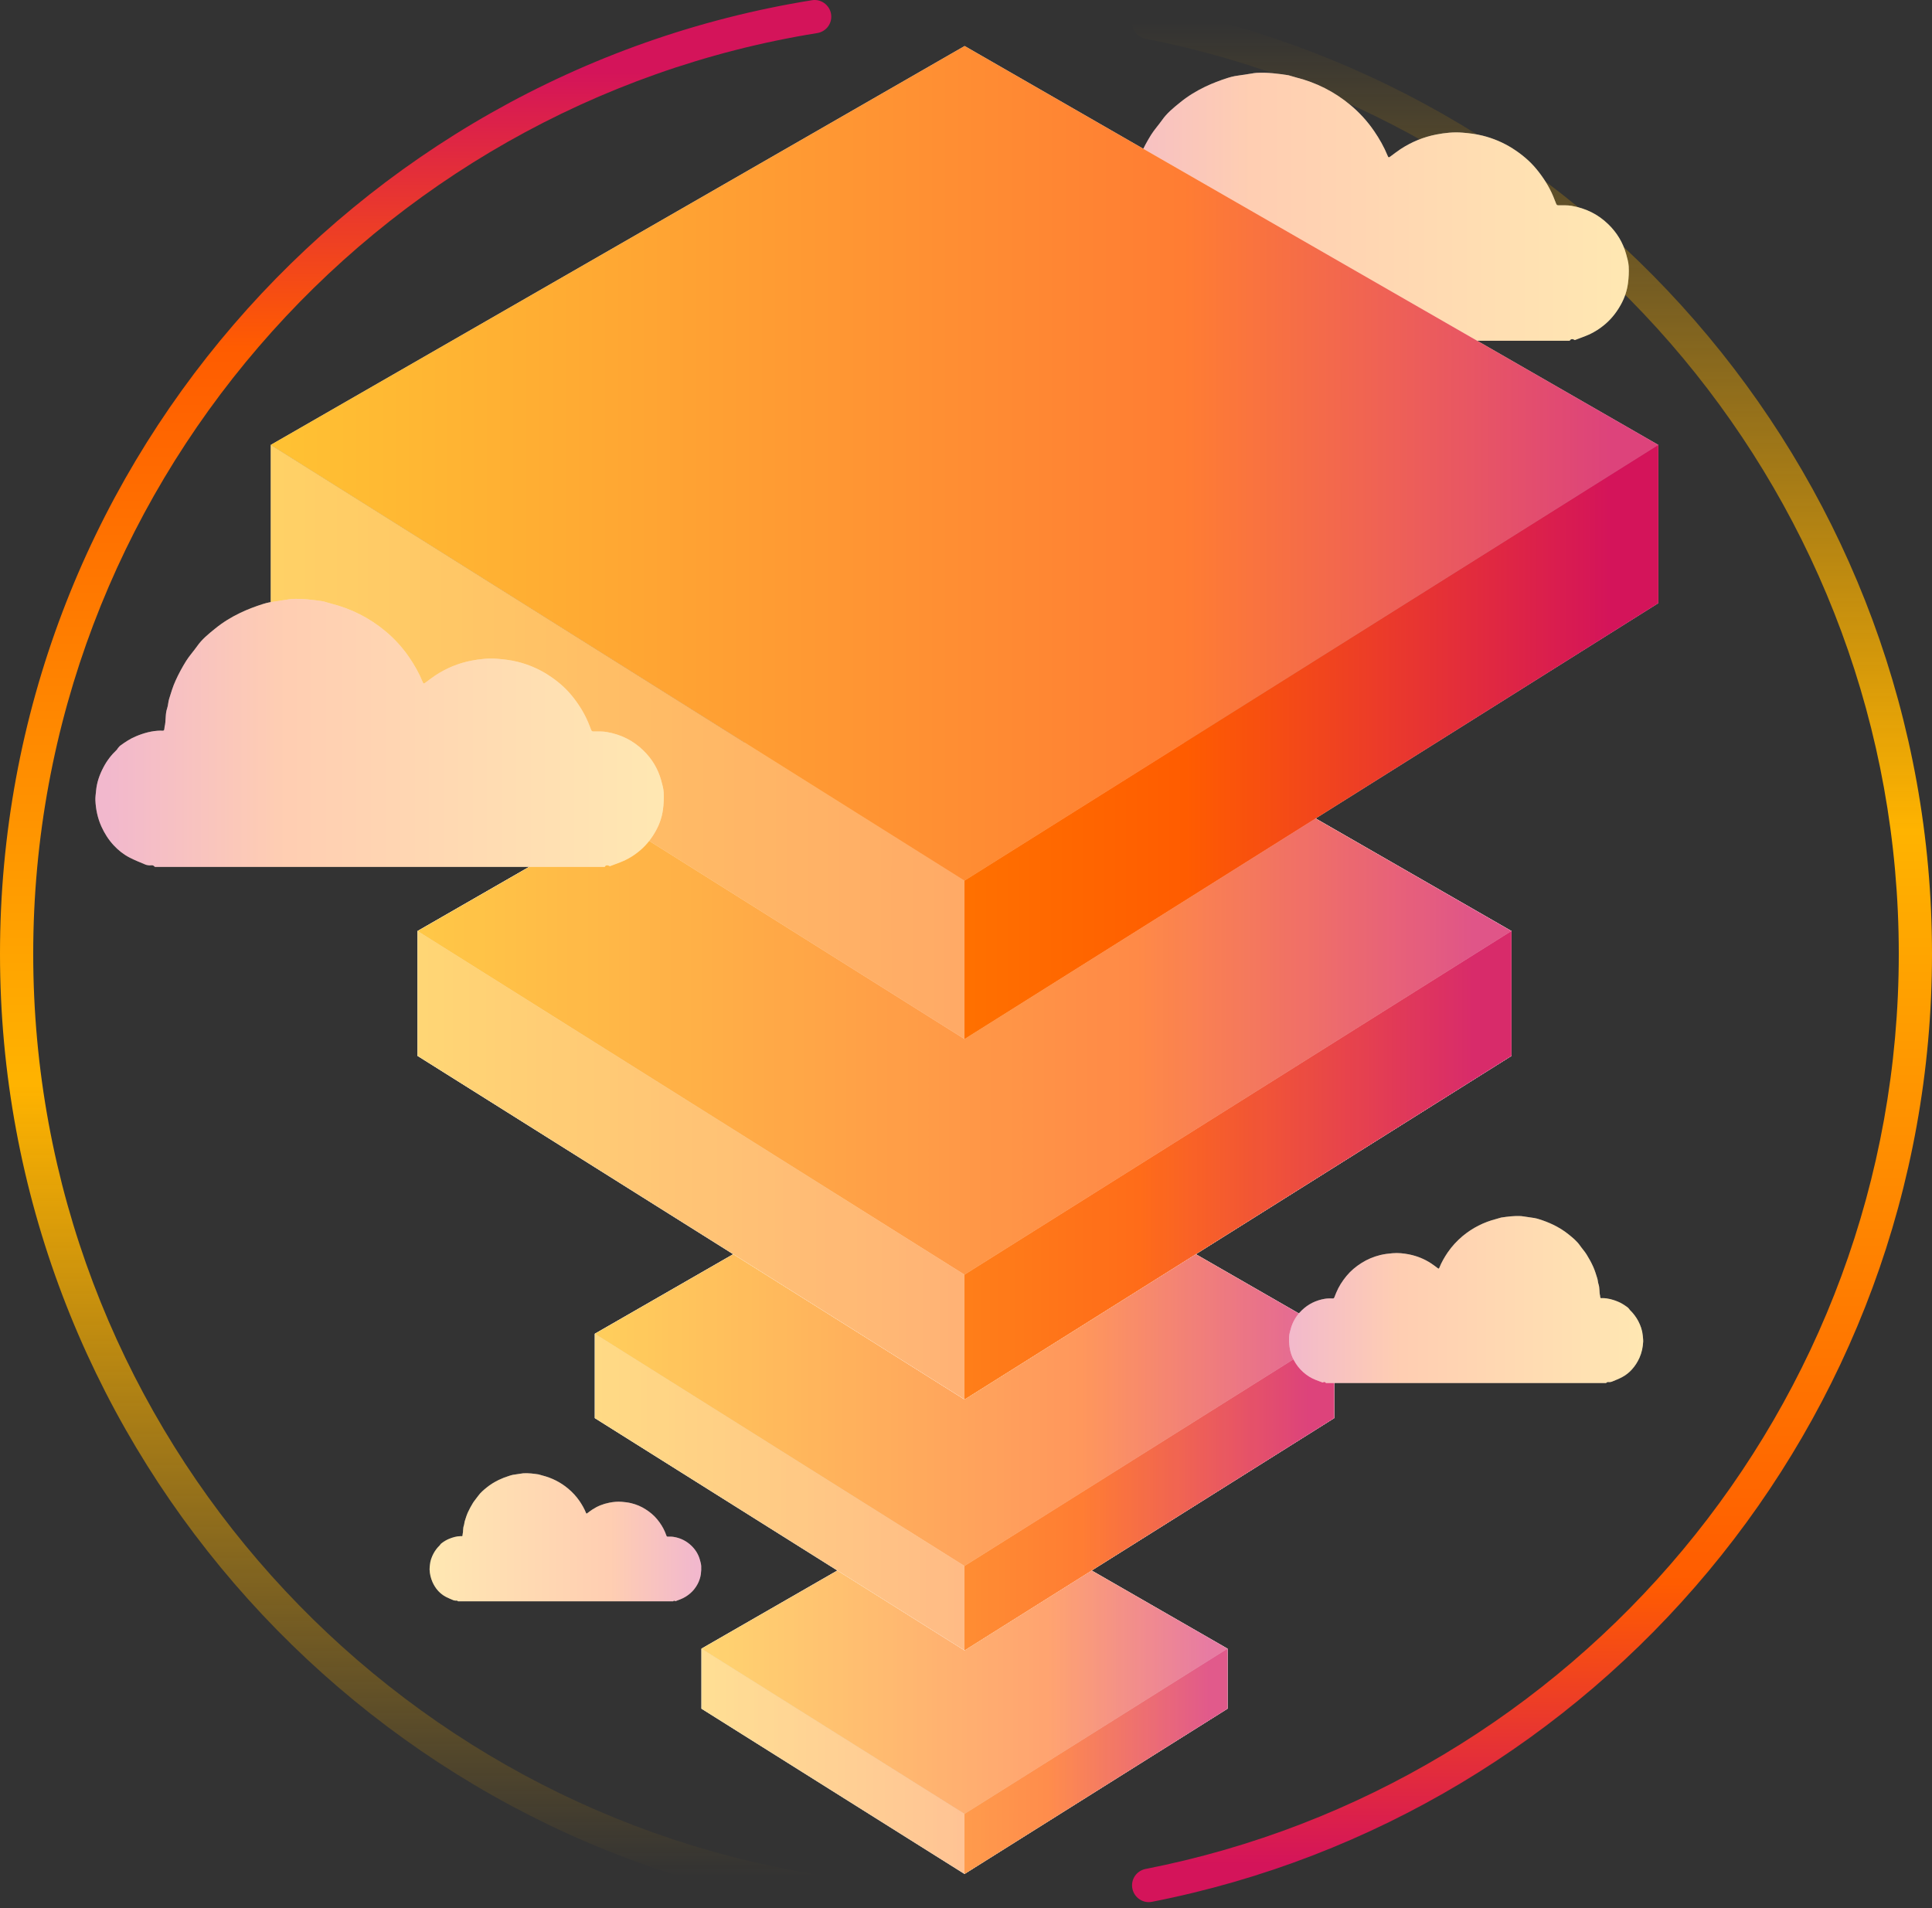 <?xml version="1.0" encoding="UTF-8"?> <svg xmlns="http://www.w3.org/2000/svg" xmlns:xlink="http://www.w3.org/1999/xlink" id="Layer_2" viewBox="0 0 276.27 272.85"><rect x="0" y="0" width="276.27" height="272.85" fill="#333333" stroke="none"/><defs><style>.cls-1{fill:url(#New_Gradient_Swatch-6);}.cls-1,.cls-2,.cls-3,.cls-4,.cls-5,.cls-6,.cls-7,.cls-8,.cls-9,.cls-10,.cls-11,.cls-12,.cls-13,.cls-14,.cls-15,.cls-16,.cls-17,.cls-18,.cls-19,.cls-20{stroke-width:0px;}.cls-2{fill:url(#New_Gradient_Swatch-7);}.cls-3{fill:url(#New_Gradient_Swatch-4);}.cls-4{fill:url(#New_Gradient_Swatch-9);}.cls-5{fill:url(#New_Gradient_Swatch-3);}.cls-6{fill:url(#New_Gradient_Swatch-14);}.cls-6,.cls-7,.cls-11,.cls-12{opacity:.3;}.cls-7{fill:url(#New_Gradient_Swatch-15);}.cls-8{fill:url(#linear-gradient);}.cls-9,.cls-10,.cls-13,.cls-14,.cls-15,.cls-21{opacity:.8;}.cls-9,.cls-20{fill:#fff;}.cls-10{fill:url(#New_Gradient_Swatch-11);}.cls-11{fill:url(#linear-gradient-3);}.cls-12{fill:url(#New_Gradient_Swatch);}.cls-13{fill:url(#New_Gradient_Swatch-8);}.cls-14{fill:url(#New_Gradient_Swatch-5);}.cls-15{fill:url(#New_Gradient_Swatch-2);}.cls-22{opacity:.6;}.cls-23{opacity:.9;}.cls-24{opacity:.7;}.cls-16{fill:url(#linear-gradient-2);}.cls-17{fill:url(#New_Gradient_Swatch-13);}.cls-18{fill:url(#New_Gradient_Swatch-10);}.cls-19{fill:url(#New_Gradient_Swatch-12);}</style><linearGradient id="linear-gradient" x1="59.44" y1="5.04" x2="59.44" y2="268.33" gradientUnits="userSpaceOnUse"><stop offset=".02" stop-color="#d4145a"></stop><stop offset=".17" stop-color="#ff5c00"></stop><stop offset=".26" stop-color="#ff6f00"></stop><stop offset=".57" stop-color="#ffb300"></stop><stop offset="1" stop-color="#ffb300" stop-opacity="0"></stop></linearGradient><linearGradient id="linear-gradient-2" x1="219.07" y1="272.01" x2="219.07" y2="3.22" xlink:href="#linear-gradient"></linearGradient><linearGradient id="New_Gradient_Swatch" x1="1372.4" y1="29.56" x2="1453.7" y2="29.56" gradientTransform="translate(1605.34) rotate(-180) scale(1 -1)" gradientUnits="userSpaceOnUse"><stop offset="0" stop-color="#ffb300"></stop><stop offset=".52" stop-color="#ff6f00"></stop><stop offset=".67" stop-color="#ff5c00"></stop><stop offset=".98" stop-color="#d4145a"></stop></linearGradient><linearGradient id="New_Gradient_Swatch-2" x1="100.19" y1="236.76" x2="174.4" y2="236.76" gradientTransform="matrix(1,0,0,1,0,0)" xlink:href="#New_Gradient_Swatch"></linearGradient><linearGradient id="New_Gradient_Swatch-3" x1="100.19" y1="251.86" x2="174.4" y2="251.86" gradientTransform="matrix(1,0,0,1,0,0)" xlink:href="#New_Gradient_Swatch"></linearGradient><linearGradient id="New_Gradient_Swatch-4" x1="100.19" y1="251.86" x2="174.4" y2="251.86" gradientTransform="matrix(1,0,0,1,0,0)" xlink:href="#New_Gradient_Swatch"></linearGradient><linearGradient id="New_Gradient_Swatch-5" x1="84.89" y1="192.14" x2="189.2" y2="192.14" gradientTransform="matrix(1,0,0,1,0,0)" xlink:href="#New_Gradient_Swatch"></linearGradient><linearGradient id="New_Gradient_Swatch-6" x1="84.89" y1="213.36" x2="189.2" y2="213.36" gradientTransform="matrix(1,0,0,1,0,0)" xlink:href="#New_Gradient_Swatch"></linearGradient><linearGradient id="New_Gradient_Swatch-7" x1="84.89" y1="213.36" x2="189.2" y2="213.36" gradientTransform="matrix(1,0,0,1,0,0)" xlink:href="#New_Gradient_Swatch"></linearGradient><linearGradient id="New_Gradient_Swatch-8" x1="59.46" y1="135.23" x2="213.78" y2="135.23" gradientTransform="matrix(1,0,0,1,0,0)" xlink:href="#New_Gradient_Swatch"></linearGradient><linearGradient id="New_Gradient_Swatch-9" x1="59.46" y1="166.63" x2="213.78" y2="166.63" gradientTransform="matrix(1,0,0,1,0,0)" xlink:href="#New_Gradient_Swatch"></linearGradient><linearGradient id="New_Gradient_Swatch-10" x1="59.46" y1="166.63" x2="213.78" y2="166.63" gradientTransform="matrix(1,0,0,1,0,0)" xlink:href="#New_Gradient_Swatch"></linearGradient><linearGradient id="New_Gradient_Swatch-11" x1="38.4" y1="66.26" x2="234.15" y2="66.26" gradientTransform="matrix(1,0,0,1,0,0)" xlink:href="#New_Gradient_Swatch"></linearGradient><linearGradient id="New_Gradient_Swatch-12" x1="38.4" y1="106.1" x2="234.15" y2="106.1" gradientTransform="matrix(1,0,0,1,0,0)" xlink:href="#New_Gradient_Swatch"></linearGradient><linearGradient id="New_Gradient_Swatch-13" x1="38.4" y1="106.1" x2="234.15" y2="106.1" gradientTransform="matrix(1,0,0,1,0,0)" xlink:href="#New_Gradient_Swatch"></linearGradient><linearGradient id="linear-gradient-3" x1="1505.03" y1="219.83" x2="1543.91" y2="219.83" gradientTransform="translate(1605.34) rotate(-180) scale(1 -1)" gradientUnits="userSpaceOnUse"><stop offset=".02" stop-color="#d4145a"></stop><stop offset=".33" stop-color="#ff5c00"></stop><stop offset=".48" stop-color="#ff6f00"></stop><stop offset="1" stop-color="#ffb300"></stop></linearGradient><linearGradient id="New_Gradient_Swatch-14" x1="1510.38" y1="104.8" x2="1591.69" y2="104.8" xlink:href="#New_Gradient_Swatch"></linearGradient><linearGradient id="New_Gradient_Swatch-15" x1="207.77" y1="185.82" x2="261.2" y2="185.82" gradientTransform="translate(443.69) rotate(-180) scale(1 -1)" xlink:href="#New_Gradient_Swatch"></linearGradient></defs><g id="Layer_2-2"><path class="cls-8" d="M118.87,270.73c0-1.35-.99-2.49-2.33-2.71C53.23,257.67,4.75,202.6,4.75,136.4S53.39,14.95,116.86,4.73c1.16-.19,2.01-1.17,2.01-2.34h0c0-1.46-1.31-2.59-2.75-2.36C50.38,10.6,0,67.72,0,136.4s50.54,125.98,116.44,136.42c1.28.2,2.43-.8,2.43-2.1h0Z"></path><path class="cls-16" d="M161.88,3.2h0c0,1.15.82,2.12,1.94,2.34,61.29,12.01,107.7,66.1,107.7,130.86s-46.4,118.85-107.7,130.86c-1.12.22-1.94,1.19-1.94,2.34h0c0,1.5,1.37,2.65,2.84,2.36,63.49-12.43,111.55-68.48,111.55-135.56S228.21,13.27,164.72.84c-1.47-.29-2.84.86-2.84,2.36Z"></path><path class="cls-20" d="M224.48,48.73c-21.44,0-42.88,0-64.33,0-.1-.08-.19-.19-.3-.22-.16-.04-.33,0-.5,0-.18-.03-.38-.04-.55-.11-.77-.33-1.56-.63-2.3-1.02-.85-.44-1.6-1.04-2.25-1.74-.74-.8-1.32-1.71-1.77-2.71-.53-1.19-.79-2.43-.85-3.72-.02-.46.06-.93.1-1.4.11-1.18.5-2.28,1.05-3.32.49-.94,1.13-1.78,1.91-2.51.07-.07.11-.16.17-.25.12-.12.22-.27.35-.36.7-.51,1.42-.99,2.23-1.32,1.12-.47,2.28-.79,3.5-.81.16,0,.37.05.47-.03.1-.08.07-.3.11-.46,0,0,0-.02,0-.03.23-.88.07-1.8.37-2.67.15-.44.15-.93.29-1.37.27-.88.54-1.77.92-2.6.44-.97.95-1.91,1.51-2.81.46-.73,1.05-1.37,1.55-2.08.7-1.01,1.64-1.77,2.58-2.53,1.1-.9,2.31-1.64,3.6-2.26,1.05-.5,2.13-.91,3.23-1.26.33-.1.67-.2,1.01-.26.79-.13,1.58-.24,2.37-.36.24-.04.48-.09.73-.1,1.53-.09,3.05.11,4.56.34.37.11.73.22,1.11.32,2.88.73,5.46,2.03,7.74,3.93,1.31,1.09,2.44,2.33,3.4,3.73.76,1.11,1.42,2.27,1.93,3.52.11.28.17.29.4.12.49-.36.96-.73,1.46-1.06,1.56-1.02,3.26-1.72,5.08-2.08,1.25-.24,2.51-.38,3.79-.27.95.08,1.89.19,2.82.42,1.54.38,2.98.99,4.31,1.83,1.29.82,2.47,1.79,3.45,2.99.96,1.17,1.76,2.43,2.35,3.81.15.36.28.72.43,1.08.06.14.11.26.32.26.63,0,1.27-.03,1.88.07,2.02.34,3.79,1.2,5.26,2.63,1.23,1.19,2.1,2.61,2.56,4.27.16.59.34,1.19.37,1.79.04.8,0,1.62-.11,2.42-.14,1.03-.47,2.02-.97,2.94-.57,1.05-1.28,1.99-2.19,2.79-.87.76-1.83,1.36-2.91,1.78-.51.2-1.02.39-1.53.58-.33-.21-.61-.17-.74.11Z"></path><path class="cls-12" d="M224.48,48.73c-21.44,0-42.88,0-64.33,0-.1-.08-.19-.19-.3-.22-.16-.04-.33,0-.5,0-.18-.03-.38-.04-.55-.11-.77-.33-1.56-.63-2.3-1.02-.85-.44-1.6-1.04-2.25-1.74-.74-.8-1.32-1.71-1.77-2.71-.53-1.19-.79-2.43-.85-3.72-.02-.46.06-.93.1-1.4.11-1.18.5-2.28,1.05-3.32.49-.94,1.13-1.78,1.91-2.51.07-.07.11-.16.17-.25.12-.12.22-.27.35-.36.7-.51,1.42-.99,2.23-1.32,1.12-.47,2.28-.79,3.5-.81.16,0,.37.05.47-.03.1-.08.07-.3.11-.46,0,0,0-.02,0-.03.23-.88.07-1.8.37-2.67.15-.44.15-.93.29-1.37.27-.88.54-1.77.92-2.6.44-.97.95-1.91,1.51-2.81.46-.73,1.05-1.37,1.55-2.08.7-1.01,1.64-1.77,2.58-2.53,1.1-.9,2.31-1.64,3.6-2.26,1.05-.5,2.13-.91,3.23-1.26.33-.1.67-.2,1.01-.26.79-.13,1.58-.24,2.37-.36.24-.04.48-.09.73-.1,1.53-.09,3.05.11,4.56.34.37.11.73.22,1.11.32,2.88.73,5.46,2.03,7.74,3.93,1.31,1.09,2.44,2.33,3.4,3.73.76,1.11,1.42,2.27,1.93,3.52.11.28.17.29.4.12.49-.36.96-.73,1.46-1.06,1.56-1.02,3.26-1.72,5.08-2.08,1.25-.24,2.51-.38,3.79-.27.95.08,1.89.19,2.82.42,1.54.38,2.98.99,4.31,1.83,1.29.82,2.47,1.79,3.45,2.99.96,1.17,1.76,2.43,2.35,3.81.15.36.28.72.43,1.08.06.14.11.26.32.26.63,0,1.27-.03,1.88.07,2.02.34,3.79,1.2,5.26,2.63,1.23,1.19,2.1,2.61,2.56,4.27.16.59.34,1.19.37,1.79.04.8,0,1.62-.11,2.42-.14,1.03-.47,2.02-.97,2.94-.57,1.05-1.28,1.99-2.19,2.79-.87.76-1.83,1.36-2.91,1.78-.51.2-1.02.39-1.53.58-.33-.21-.61-.17-.74.11Z"></path><polygon class="cls-20" points="137.92 259.39 100.31 235.76 137.93 214.13 175.53 235.76 137.92 259.39"></polygon><polygon class="cls-20" points="100.31 235.76 100.31 235.76 100.31 235.76 100.31 244.34 137.92 267.97 175.53 244.34 175.53 235.76 137.92 259.39 100.31 235.76"></polygon><polygon class="cls-9" points="137.92 259.39 100.31 235.76 137.93 214.13 175.53 235.76 137.92 259.39"></polygon><g class="cls-22"><polygon class="cls-20" points="100.31 235.76 100.31 235.76 100.31 235.76 100.31 244.34 137.92 267.97 175.53 244.34 175.53 235.76 137.92 259.39 100.31 235.76"></polygon></g><polygon class="cls-20" points="137.92 259.39 137.92 267.97 175.53 244.34 175.53 235.76 137.92 259.39"></polygon><g class="cls-24"><polygon class="cls-20" points="137.92 259.39 100.31 235.76 137.93 214.13 175.53 235.76 137.92 259.39"></polygon><polygon class="cls-20" points="100.31 235.76 100.31 235.76 100.31 235.76 100.31 244.34 137.92 267.97 175.53 244.34 175.53 235.76 137.92 259.39 100.31 235.76"></polygon><polygon class="cls-15" points="137.92 259.39 100.31 235.76 137.93 214.13 175.53 235.76 137.92 259.39"></polygon><g class="cls-22"><polygon class="cls-5" points="100.31 235.76 100.31 235.76 100.31 235.76 100.31 244.34 137.92 267.97 175.53 244.34 175.53 235.76 137.92 259.39 100.31 235.76"></polygon></g><polygon class="cls-3" points="137.92 259.39 137.92 267.97 175.53 244.34 175.53 235.76 137.92 259.39"></polygon></g><polygon class="cls-20" points="137.92 223.94 85.06 190.73 137.93 160.34 190.78 190.73 137.92 223.94"></polygon><polygon class="cls-20" points="85.06 190.73 85.06 190.73 85.06 190.73 85.06 202.79 137.92 236 190.78 202.79 190.78 190.73 137.92 223.94 85.06 190.73"></polygon><polygon class="cls-9" points="137.92 223.94 85.06 190.73 137.93 160.34 190.78 190.73 137.92 223.94"></polygon><g class="cls-22"><polygon class="cls-20" points="85.06 190.73 85.06 190.73 85.06 190.73 85.06 202.79 137.92 236 190.78 202.79 190.78 190.73 137.92 223.94 85.06 190.73"></polygon></g><polygon class="cls-20" points="137.92 223.94 137.92 236 190.78 202.79 190.78 190.73 137.92 223.94"></polygon><g class="cls-21"><polygon class="cls-20" points="137.92 223.94 85.06 190.73 137.93 160.34 190.78 190.73 137.92 223.94"></polygon><polygon class="cls-20" points="85.06 190.73 85.06 190.73 85.06 190.73 85.06 202.79 137.92 236 190.78 202.79 190.78 190.73 137.92 223.94 85.06 190.73"></polygon><polygon class="cls-14" points="137.92 223.94 85.06 190.73 137.93 160.34 190.78 190.73 137.92 223.94"></polygon><g class="cls-22"><polygon class="cls-1" points="85.06 190.73 85.06 190.73 85.06 190.73 85.06 202.79 137.92 236 190.78 202.79 190.78 190.73 137.92 223.94 85.06 190.73"></polygon></g><polygon class="cls-2" points="137.92 223.94 137.92 236 190.78 202.79 190.78 190.73 137.92 223.94"></polygon></g><polygon class="cls-20" points="137.92 182.28 59.71 133.14 137.93 88.18 216.13 133.14 137.92 182.28"></polygon><polygon class="cls-20" points="59.71 133.14 59.71 133.14 59.71 133.14 59.71 150.99 137.92 200.12 216.13 150.99 216.13 133.14 137.92 182.28 59.71 133.14"></polygon><polygon class="cls-9" points="137.92 182.28 59.71 133.14 137.93 88.18 216.13 133.14 137.92 182.28"></polygon><g class="cls-22"><polygon class="cls-20" points="59.71 133.14 59.71 133.14 59.71 133.14 59.71 150.99 137.92 200.12 216.13 150.99 216.13 133.14 137.92 182.28 59.71 133.14"></polygon></g><polygon class="cls-20" points="137.92 182.28 137.92 200.12 216.13 150.99 216.13 133.14 137.92 182.28"></polygon><g class="cls-23"><polygon class="cls-20" points="137.92 182.28 59.71 133.14 137.93 88.18 216.13 133.14 137.92 182.28"></polygon><polygon class="cls-20" points="59.71 133.14 59.71 133.14 59.71 133.14 59.71 150.99 137.92 200.12 216.13 150.99 216.13 133.14 137.92 182.28 59.71 133.14"></polygon><polygon class="cls-13" points="137.92 182.28 59.71 133.14 137.93 88.18 216.13 133.14 137.92 182.28"></polygon><g class="cls-22"><polygon class="cls-4" points="59.71 133.14 59.71 133.14 59.71 133.14 59.71 150.99 137.92 200.12 216.13 150.99 216.13 133.14 137.92 182.28 59.71 133.14"></polygon></g><polygon class="cls-18" points="137.92 182.28 137.92 200.12 216.13 150.99 216.13 133.14 137.92 182.28"></polygon></g><polygon class="cls-20" points="137.92 125.94 38.72 63.62 137.94 6.58 237.13 63.62 137.92 125.94"></polygon><polygon class="cls-20" points="38.72 63.62 38.72 63.62 38.72 63.62 38.72 86.25 137.92 148.58 237.13 86.25 237.13 63.62 137.92 125.94 38.72 63.62"></polygon><polygon class="cls-10" points="137.92 125.94 38.72 63.62 137.94 6.58 237.13 63.62 137.92 125.94"></polygon><g class="cls-22"><polygon class="cls-19" points="38.72 63.62 38.72 63.62 38.72 63.62 38.72 86.25 137.92 148.58 237.13 86.25 237.13 63.62 137.92 125.94 38.72 63.62"></polygon></g><polygon class="cls-17" points="137.92 125.94 137.92 148.58 237.13 86.25 237.13 63.62 137.92 125.94"></polygon><path class="cls-20" d="M96.26,228.99c-10.25,0-20.51,0-30.76,0-.05-.04-.09-.09-.14-.1-.08-.02-.16,0-.24,0-.09-.02-.18-.02-.26-.05-.37-.16-.74-.3-1.1-.49-.4-.21-.77-.5-1.08-.83-.35-.38-.63-.82-.84-1.3-.25-.57-.38-1.16-.41-1.78-.01-.22.03-.45.05-.67.05-.57.24-1.09.5-1.59.24-.45.54-.85.91-1.2.03-.03.05-.08.08-.12.06-.06.1-.13.17-.17.33-.25.68-.47,1.07-.63.54-.22,1.09-.38,1.67-.39.08,0,.18.02.22-.01.05-.04.04-.14.05-.22,0,0,0,0,0-.01.11-.42.03-.86.18-1.28.07-.21.07-.44.14-.65.13-.42.26-.84.44-1.24.21-.46.46-.91.72-1.34.22-.35.5-.66.74-1,.34-.48.79-.85,1.23-1.21.53-.43,1.11-.78,1.72-1.08.5-.24,1.02-.44,1.55-.6.16-.05.32-.1.48-.13.38-.06.76-.12,1.13-.17.12-.02.23-.04.35-.05.73-.04,1.46.05,2.18.16.18.05.35.11.53.15,1.38.35,2.61.97,3.7,1.88.62.52,1.17,1.11,1.63,1.78.36.53.68,1.09.92,1.68.05.13.08.14.19.06.23-.17.46-.35.7-.51.74-.49,1.56-.82,2.43-.99.6-.12,1.2-.18,1.81-.13.46.04.9.09,1.35.2.74.18,1.43.47,2.06.88.62.39,1.18.86,1.65,1.43.46.56.84,1.16,1.12,1.82.07.17.13.34.2.52.03.07.05.12.15.13.3,0,.61-.01.9.04.97.16,1.81.58,2.52,1.26.59.57,1.01,1.25,1.22,2.04.08.28.16.57.18.86.02.38,0,.78-.05,1.16-.07.49-.23.97-.46,1.41-.27.5-.61.95-1.05,1.33-.42.36-.88.65-1.39.85-.24.09-.49.18-.73.28-.16-.1-.29-.08-.35.05Z"></path><path class="cls-11" d="M96.26,228.99c-10.25,0-20.51,0-30.76,0-.05-.04-.09-.09-.14-.1-.08-.02-.16,0-.24,0-.09-.02-.18-.02-.26-.05-.37-.16-.74-.3-1.1-.49-.4-.21-.77-.5-1.08-.83-.35-.38-.63-.82-.84-1.3-.25-.57-.38-1.16-.41-1.78-.01-.22.03-.45.05-.67.05-.57.24-1.09.5-1.59.24-.45.54-.85.91-1.2.03-.03.05-.08.08-.12.06-.06.1-.13.17-.17.33-.25.68-.47,1.07-.63.54-.22,1.09-.38,1.67-.39.08,0,.18.02.22-.01.05-.04.04-.14.05-.22,0,0,0,0,0-.01.11-.42.03-.86.18-1.28.07-.21.07-.44.14-.65.13-.42.26-.84.44-1.24.21-.46.46-.91.72-1.34.22-.35.5-.66.74-1,.34-.48.79-.85,1.23-1.21.53-.43,1.11-.78,1.72-1.08.5-.24,1.02-.44,1.55-.6.16-.05.32-.1.48-.13.38-.06.76-.12,1.13-.17.12-.02.23-.04.35-.05.73-.04,1.46.05,2.18.16.18.05.35.11.53.15,1.38.35,2.61.97,3.7,1.88.62.52,1.17,1.11,1.63,1.78.36.53.68,1.09.92,1.68.05.13.08.14.19.06.23-.17.46-.35.7-.51.74-.49,1.56-.82,2.43-.99.6-.12,1.2-.18,1.81-.13.46.04.9.09,1.35.2.74.18,1.43.47,2.06.88.62.39,1.18.86,1.65,1.43.46.56.84,1.16,1.12,1.82.07.17.13.34.2.52.03.07.05.12.15.13.3,0,.61-.01.9.04.97.16,1.81.58,2.52,1.26.59.57,1.01,1.25,1.22,2.04.08.28.16.57.18.86.02.38,0,.78-.05,1.16-.07.49-.23.97-.46,1.41-.27.5-.61.95-1.05,1.33-.42.36-.88.65-1.39.85-.24.09-.49.18-.73.28-.16-.1-.29-.08-.35.05Z"></path><path class="cls-20" d="M86.49,123.97c-21.44,0-42.88,0-64.33,0-.1-.08-.19-.19-.3-.22-.16-.04-.33,0-.5,0-.18-.03-.38-.04-.55-.11-.77-.33-1.56-.63-2.3-1.02-.85-.44-1.6-1.04-2.25-1.74-.74-.8-1.32-1.71-1.77-2.71-.53-1.19-.79-2.43-.85-3.72-.02-.46.06-.93.1-1.4.11-1.18.5-2.28,1.05-3.32.49-.94,1.13-1.78,1.91-2.51.07-.07.11-.16.17-.25.12-.12.22-.27.35-.36.7-.51,1.42-.99,2.23-1.32,1.12-.47,2.28-.79,3.5-.81.16,0,.37.05.47-.03.1-.08.07-.3.11-.46,0,0,0-.02,0-.03.23-.88.07-1.8.37-2.67.15-.44.15-.93.29-1.37.27-.88.54-1.77.92-2.6.44-.97.95-1.91,1.51-2.81.46-.73,1.05-1.37,1.55-2.08.7-1.01,1.64-1.77,2.58-2.53,1.1-.9,2.31-1.64,3.6-2.26,1.05-.5,2.13-.91,3.23-1.26.33-.1.67-.2,1.01-.26.79-.13,1.58-.24,2.37-.36.24-.04.48-.09.73-.1,1.53-.09,3.05.11,4.56.34.37.11.73.22,1.11.32,2.88.73,5.46,2.03,7.74,3.93,1.31,1.09,2.44,2.33,3.4,3.73.76,1.11,1.42,2.27,1.93,3.52.11.28.17.29.4.12.49-.36.96-.73,1.46-1.06,1.56-1.02,3.26-1.72,5.08-2.08,1.25-.24,2.51-.38,3.79-.27.95.08,1.89.19,2.82.42,1.54.38,2.98.99,4.31,1.83,1.29.82,2.47,1.79,3.45,2.99.96,1.17,1.76,2.43,2.35,3.81.15.36.28.72.43,1.08.06.14.11.26.32.26.63,0,1.27-.03,1.88.07,2.02.34,3.79,1.2,5.26,2.63,1.23,1.19,2.1,2.61,2.56,4.27.16.59.34,1.19.37,1.79.04.8,0,1.62-.11,2.42-.14,1.03-.47,2.02-.97,2.94-.57,1.05-1.28,1.99-2.19,2.79-.87.76-1.83,1.36-2.91,1.78-.51.2-1.02.39-1.53.58-.33-.21-.61-.17-.74.11Z"></path><path class="cls-6" d="M86.49,123.97c-21.44,0-42.88,0-64.33,0-.1-.08-.19-.19-.3-.22-.16-.04-.33,0-.5,0-.18-.03-.38-.04-.55-.11-.77-.33-1.56-.63-2.3-1.02-.85-.44-1.6-1.04-2.25-1.74-.74-.8-1.32-1.71-1.77-2.71-.53-1.19-.79-2.43-.85-3.72-.02-.46.06-.93.1-1.4.11-1.18.5-2.28,1.05-3.32.49-.94,1.13-1.78,1.91-2.51.07-.07.11-.16.17-.25.12-.12.22-.27.35-.36.7-.51,1.42-.99,2.23-1.32,1.12-.47,2.28-.79,3.5-.81.16,0,.37.05.47-.03.1-.08.07-.3.11-.46,0,0,0-.02,0-.03.23-.88.07-1.8.37-2.67.15-.44.15-.93.29-1.37.27-.88.54-1.77.92-2.6.44-.97.95-1.91,1.51-2.81.46-.73,1.05-1.37,1.55-2.08.7-1.01,1.64-1.77,2.58-2.53,1.1-.9,2.31-1.64,3.6-2.26,1.05-.5,2.13-.91,3.23-1.26.33-.1.67-.2,1.01-.26.79-.13,1.58-.24,2.37-.36.24-.04.48-.09.73-.1,1.53-.09,3.05.11,4.56.34.37.11.73.22,1.11.32,2.88.73,5.46,2.03,7.74,3.93,1.31,1.09,2.44,2.33,3.4,3.73.76,1.11,1.42,2.27,1.93,3.52.11.28.17.29.4.12.49-.36.96-.73,1.46-1.06,1.56-1.02,3.26-1.72,5.08-2.08,1.25-.24,2.51-.38,3.79-.27.95.08,1.89.19,2.82.42,1.54.38,2.98.99,4.31,1.83,1.29.82,2.47,1.79,3.45,2.99.96,1.17,1.76,2.43,2.35,3.81.15.36.28.72.43,1.08.06.14.11.26.32.26.63,0,1.27-.03,1.88.07,2.02.34,3.79,1.2,5.26,2.63,1.23,1.19,2.1,2.61,2.56,4.27.16.59.34,1.19.37,1.79.04.8,0,1.62-.11,2.42-.14,1.03-.47,2.02-.97,2.94-.57,1.05-1.28,1.99-2.19,2.79-.87.76-1.83,1.36-2.91,1.78-.51.2-1.02.39-1.53.58-.33-.21-.61-.17-.74.11Z"></path><path class="cls-20" d="M189.58,197.77c13.36,0,26.73,0,40.09,0,.06-.05.12-.12.19-.13.1-.02.21,0,.31,0,.12-.02.24-.02.34-.07.48-.2.97-.39,1.43-.63.53-.28,1-.65,1.4-1.09.46-.5.82-1.07,1.1-1.69.33-.74.49-1.52.53-2.32.01-.29-.04-.58-.06-.87-.07-.74-.31-1.42-.65-2.07-.31-.58-.71-1.11-1.19-1.57-.04-.04-.07-.1-.11-.15-.07-.08-.14-.17-.22-.23-.44-.32-.89-.62-1.39-.82-.7-.29-1.42-.49-2.18-.5-.1,0-.23.03-.29-.02-.06-.05-.05-.19-.07-.29,0,0,0-.01,0-.02-.14-.55-.04-1.12-.23-1.67-.09-.27-.09-.58-.18-.85-.17-.55-.34-1.1-.57-1.62-.27-.6-.59-1.19-.94-1.75-.28-.46-.66-.86-.96-1.3-.44-.63-1.02-1.1-1.61-1.58-.69-.56-1.44-1.02-2.25-1.41-.65-.31-1.33-.57-2.01-.78-.21-.06-.42-.13-.63-.16-.49-.08-.98-.15-1.48-.22-.15-.02-.3-.05-.45-.06-.96-.05-1.9.07-2.84.21-.23.07-.46.14-.69.2-1.79.46-3.4,1.27-4.82,2.45-.81.68-1.52,1.45-2.12,2.32-.47.69-.89,1.42-1.2,2.19-.07.17-.11.18-.25.07-.3-.22-.6-.46-.91-.66-.97-.64-2.03-1.07-3.17-1.3-.78-.15-1.56-.24-2.36-.17-.59.05-1.18.12-1.76.26-.96.24-1.86.61-2.69,1.14-.81.51-1.54,1.12-2.15,1.86-.6.73-1.1,1.51-1.46,2.38-.09.22-.17.45-.27.67-.04.09-.07.16-.2.16-.39,0-.79-.02-1.17.05-1.26.21-2.36.75-3.28,1.64-.77.74-1.31,1.63-1.59,2.66-.1.37-.21.74-.23,1.12-.03.5,0,1.01.07,1.51.09.64.29,1.26.6,1.83.35.66.8,1.24,1.36,1.74.54.48,1.14.85,1.81,1.11.32.12.64.24.96.36.21-.13.38-.1.46.07Z"></path><path class="cls-7" d="M189.58,197.77c13.36,0,26.73,0,40.09,0,.06-.05.12-.12.19-.13.1-.02.21,0,.31,0,.12-.02.24-.02.34-.07.48-.2.97-.39,1.43-.63.53-.28,1-.65,1.4-1.09.46-.5.82-1.07,1.1-1.69.33-.74.49-1.52.53-2.32.01-.29-.04-.58-.06-.87-.07-.74-.31-1.42-.65-2.07-.31-.58-.71-1.11-1.19-1.57-.04-.04-.07-.1-.11-.15-.07-.08-.14-.17-.22-.23-.44-.32-.89-.62-1.39-.82-.7-.29-1.42-.49-2.18-.5-.1,0-.23.03-.29-.02-.06-.05-.05-.19-.07-.29,0,0,0-.01,0-.02-.14-.55-.04-1.12-.23-1.67-.09-.27-.09-.58-.18-.85-.17-.55-.34-1.1-.57-1.62-.27-.6-.59-1.19-.94-1.75-.28-.46-.66-.86-.96-1.3-.44-.63-1.02-1.1-1.61-1.58-.69-.56-1.44-1.02-2.25-1.41-.65-.31-1.33-.57-2.01-.78-.21-.06-.42-.13-.63-.16-.49-.08-.98-.15-1.48-.22-.15-.02-.3-.05-.45-.06-.96-.05-1.9.07-2.84.21-.23.07-.46.14-.69.2-1.79.46-3.4,1.27-4.82,2.45-.81.68-1.52,1.45-2.12,2.32-.47.69-.89,1.42-1.2,2.19-.07.17-.11.18-.25.07-.3-.22-.6-.46-.91-.66-.97-.64-2.03-1.07-3.17-1.3-.78-.15-1.56-.24-2.36-.17-.59.05-1.18.12-1.76.26-.96.24-1.86.61-2.69,1.14-.81.51-1.54,1.12-2.15,1.86-.6.73-1.1,1.51-1.46,2.38-.09.22-.17.45-.27.67-.04.09-.07.16-.2.16-.39,0-.79-.02-1.17.05-1.26.21-2.36.75-3.28,1.64-.77.74-1.31,1.63-1.59,2.66-.1.37-.21.74-.23,1.12-.03.5,0,1.01.07,1.51.09.64.29,1.26.6,1.83.35.66.8,1.24,1.36,1.74.54.48,1.14.85,1.81,1.11.32.12.64.24.96.36.21-.13.38-.1.46.07Z"></path></g></svg> 